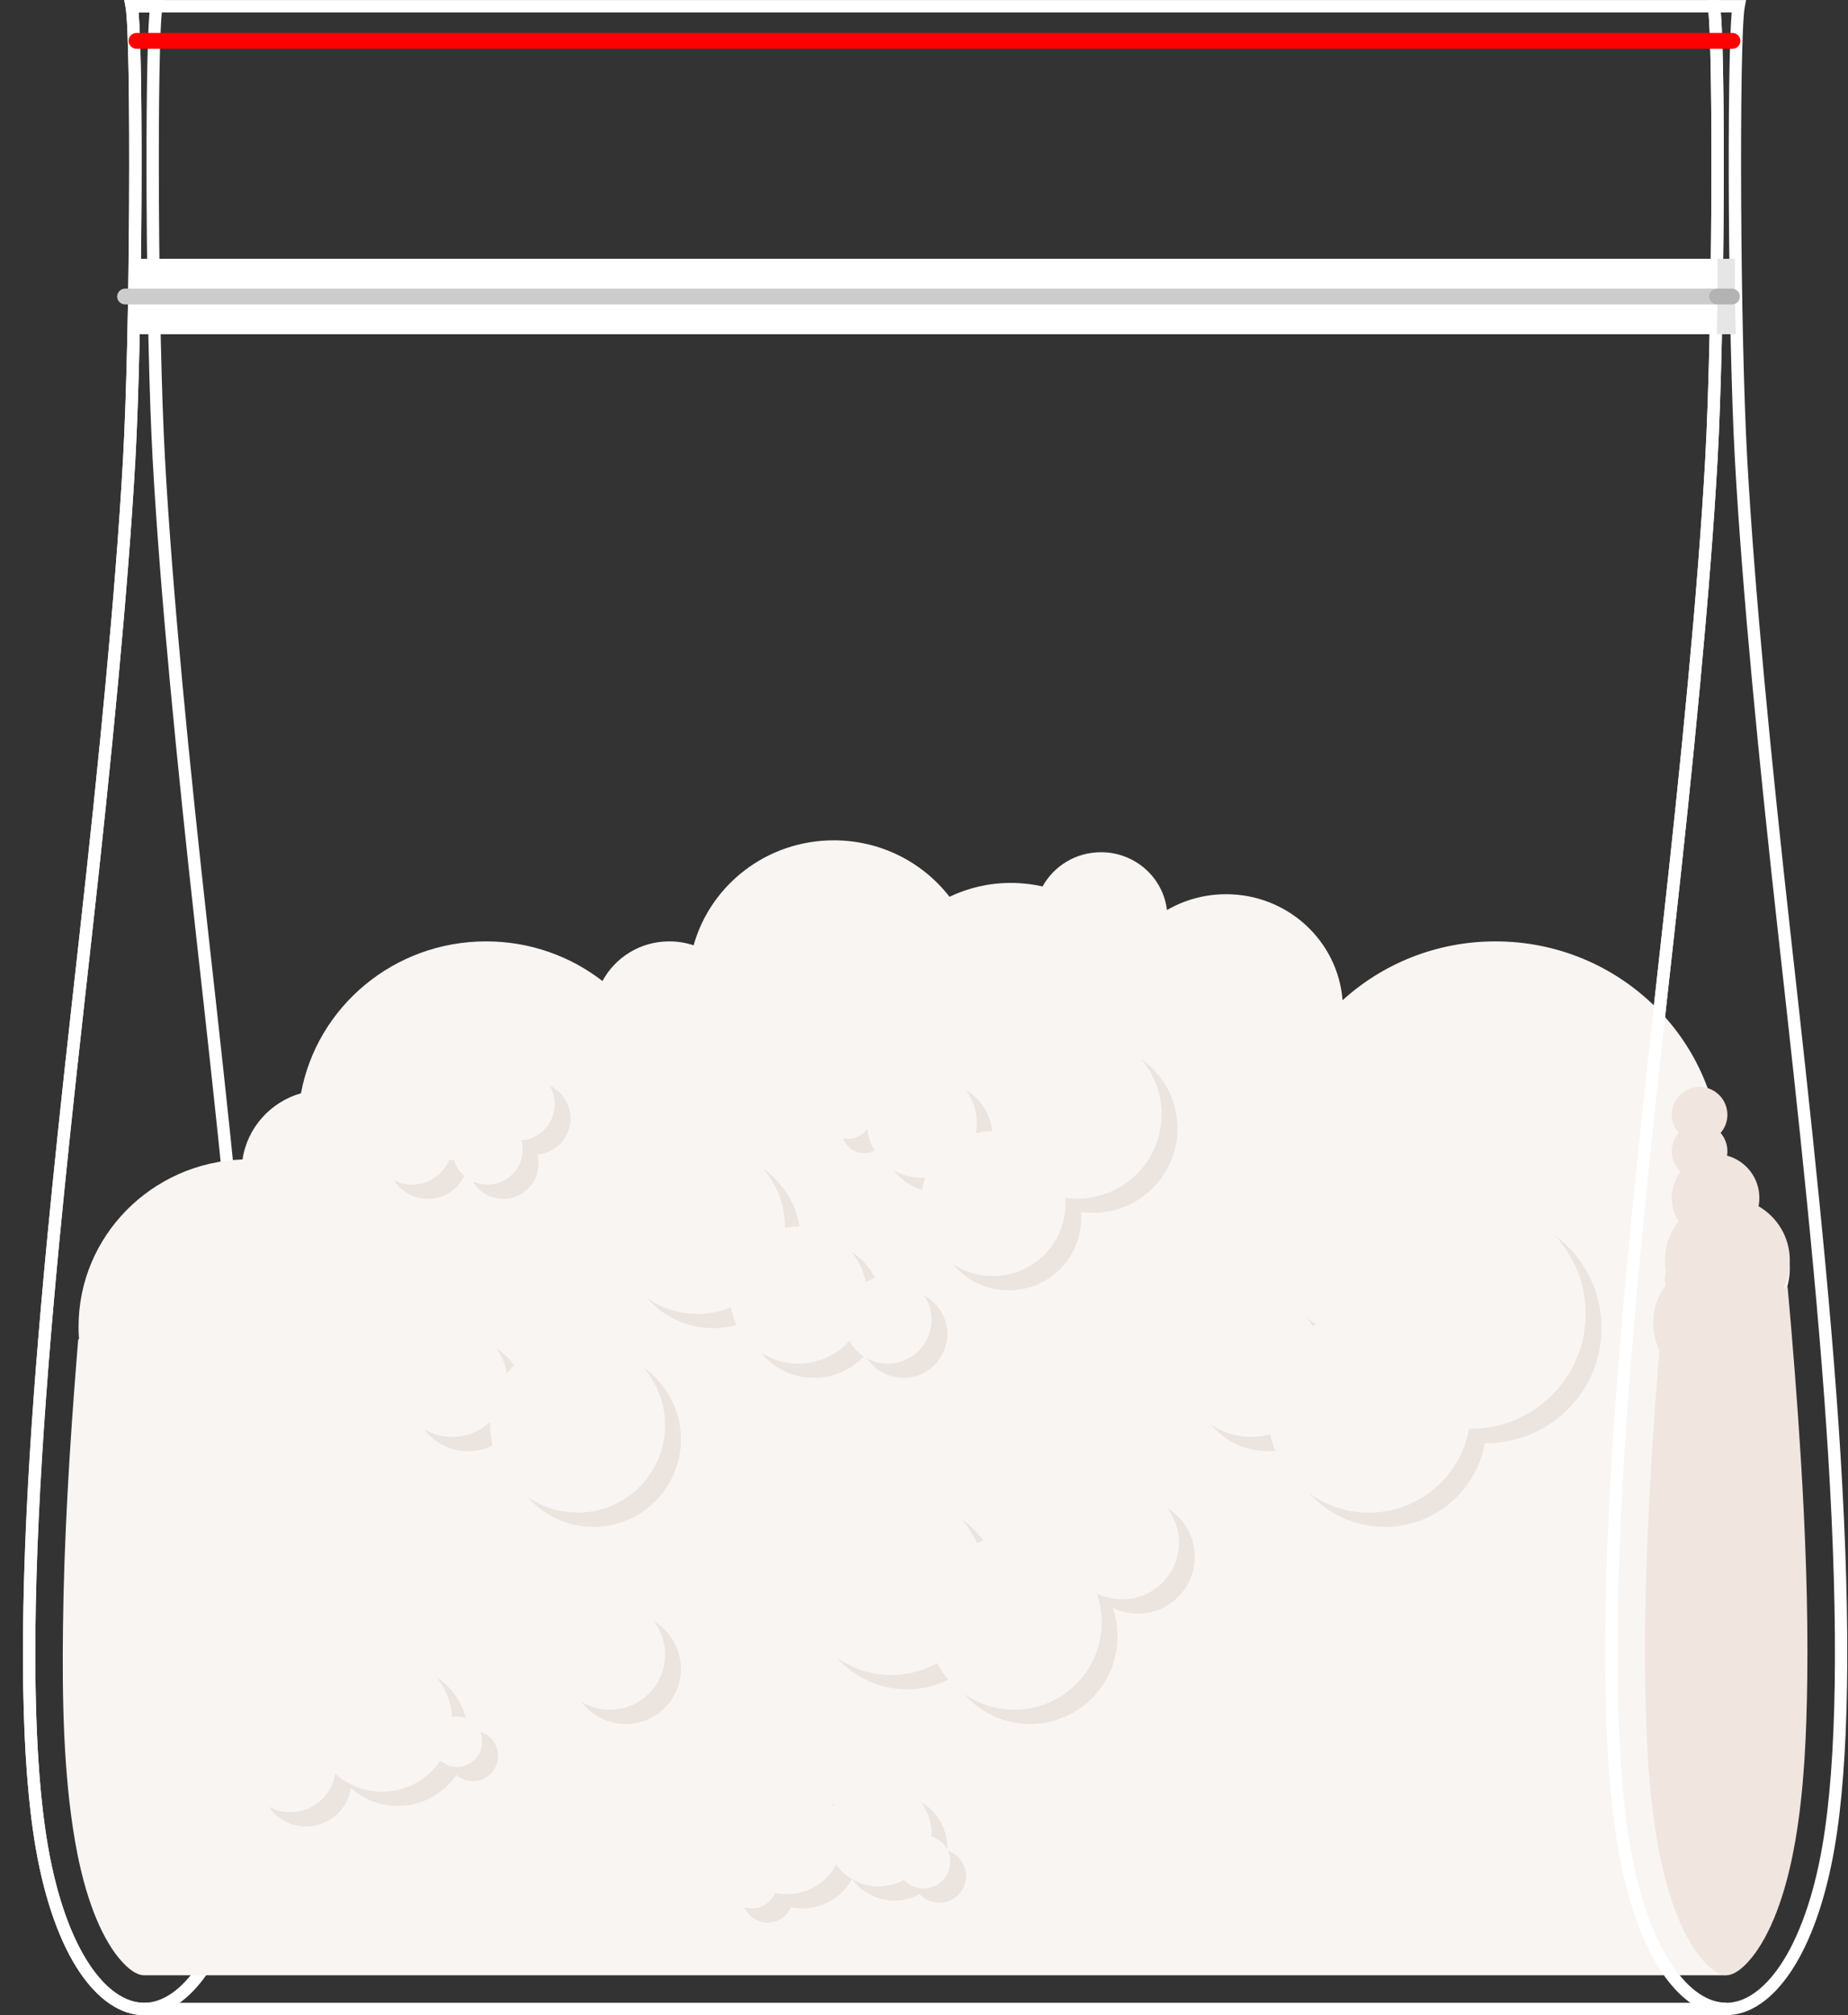 <?xml version="1.0" encoding="UTF-8"?><svg xmlns="http://www.w3.org/2000/svg" xmlns:xlink="http://www.w3.org/1999/xlink" height="597.4" preserveAspectRatio="xMidYMid meet" version="1.0" viewBox="360.5 339.1 548.0 597.4" width="548.0" zoomAndPan="magnify"><rect x="360.5" y="339.1" width="548.0" height="597.4" fill="#333333" stroke="none"/><defs><clipPath id="a"><path d="M 0 0 L 1275.59 0 L 1275.59 1275.59 L 0 1275.59 Z M 0 0"/></clipPath></defs><g><g clip-path="url(#a)"/><g id="change1_1"><path d="M 398.777 399.527 C 398.934 370.949 398.586 345.883 397.73 341.285 L 397.332 339.117 L 409.082 339.117 L 408.68 341.285 C 407.828 345.883 407.48 370.922 407.633 399.473 C 407.777 426.324 408.379 456.258 409.434 475.238 C 410.523 494.859 412.301 517.156 414.527 541.039 C 416.746 564.82 419.438 590.391 422.359 616.566 C 425.258 642.547 428.203 669.07 430.816 695.336 C 433.418 721.445 435.66 747.012 437.129 770.957 C 438.645 795.656 439.34 818.684 439.02 838.848 C 438.723 857.832 437.527 874.254 435.285 887.121 C 433.922 894.941 432.121 901.836 430.016 907.781 C 427.754 914.164 425.121 919.48 422.281 923.699 C 419.504 927.828 416.492 930.961 413.379 933.086 C 410.07 935.336 406.641 936.473 403.211 936.473 C 399.781 936.473 396.348 935.336 393.035 933.086 C 389.898 930.953 386.883 927.82 384.105 923.707 C 381.27 919.496 378.648 914.191 376.391 907.809 C 374.281 901.855 372.484 894.953 371.121 887.121 C 368.879 874.242 367.684 857.812 367.383 838.812 C 367.062 818.656 367.754 795.645 369.27 770.957 C 370.738 747.012 372.98 721.445 375.578 695.336 C 378.195 669.07 381.141 642.547 384.039 616.566 C 386.961 590.387 389.648 564.82 391.867 541.039 C 394.098 517.156 395.879 494.859 396.973 475.238 C 398.031 456.273 398.633 426.363 398.777 399.527 Z M 401.594 342.789 C 402.293 350.773 402.574 373.777 402.434 399.543 C 402.289 426.492 401.688 456.484 400.629 475.441 C 399.535 495.023 397.75 517.375 395.512 541.371 C 393.262 565.469 390.578 591.016 387.684 616.969 C 384.766 643.133 381.801 669.816 379.223 695.691 C 376.629 721.723 374.395 747.234 372.926 771.172 C 371.41 795.824 370.723 818.746 371.039 838.758 C 371.336 857.531 372.52 873.773 374.734 886.504 C 376.062 894.125 377.805 900.824 379.848 906.59 C 381.996 912.664 384.477 917.691 387.148 921.656 C 389.668 925.395 392.348 928.199 395.086 930.062 C 397.766 931.883 400.508 932.801 403.211 932.801 C 405.902 932.801 408.637 931.883 411.312 930.059 C 414.059 928.191 416.734 925.387 419.242 921.66 C 421.91 917.695 424.398 912.66 426.559 906.562 C 428.602 900.805 430.344 894.113 431.672 886.504 C 433.891 873.781 435.066 857.551 435.363 838.793 C 435.68 818.773 434.988 795.84 433.473 771.172 C 432.004 747.234 429.77 721.723 427.176 695.691 C 424.598 669.816 421.633 643.133 418.715 616.969 C 415.82 591.016 413.137 565.469 410.887 541.371 C 408.648 517.371 406.863 495.023 405.777 475.441 C 404.723 456.473 404.121 426.453 403.977 399.488 C 403.84 373.746 404.121 350.766 404.82 342.789 L 401.594 342.789" fill="#fff" fill-rule="evenodd"/></g><g id="change1_2"><path d="M 399.547 339.117 L 870.242 339.117 L 870.52 340.625 C 871.41 345.43 871.781 370.77 871.625 399.543 C 871.48 426.492 870.879 456.484 869.82 475.441 C 868.727 495.023 866.941 517.375 864.699 541.371 C 862.453 565.469 859.766 591.016 856.871 616.969 C 853.953 643.133 850.988 669.816 848.41 695.691 C 845.82 721.723 843.586 747.234 842.113 771.172 C 840.602 795.824 839.914 818.746 840.23 838.758 C 840.527 857.531 841.711 873.773 843.926 886.504 C 845.25 894.125 846.992 900.824 849.035 906.59 C 851.184 912.664 853.664 917.691 856.34 921.656 C 858.859 925.395 861.539 928.199 864.273 930.062 C 866.953 931.883 869.695 932.801 872.398 932.801 L 872.398 936.473 L 403.227 936.473 C 399.797 936.473 396.359 935.336 393.051 933.086 C 389.914 930.953 386.898 927.82 384.121 923.707 C 381.285 919.496 378.664 914.191 376.406 907.809 C 374.297 901.855 372.5 894.953 371.137 887.121 C 360.547 826.285 374.383 702.887 382.871 627.145 L 384.055 616.566 C 386.977 590.387 389.664 564.82 391.887 541.039 C 394.113 517.156 395.895 494.859 396.988 475.238 C 398.047 456.273 398.648 426.363 398.793 399.527 C 398.949 370.949 398.602 345.883 397.746 341.285 L 397.348 339.117 Z M 867.117 342.789 L 401.609 342.789 C 402.309 350.773 402.59 373.777 402.449 399.543 C 402.305 426.492 401.703 456.484 400.645 475.441 C 399.551 495.023 397.766 517.375 395.527 541.371 C 393.277 565.469 390.594 591.016 387.699 616.969 L 386.516 627.547 C 378.047 703.09 364.246 826.168 374.75 886.504 C 376.078 894.125 377.82 900.824 379.859 906.59 C 382.012 912.664 384.492 917.691 387.164 921.656 C 389.684 925.395 392.363 928.199 395.102 930.062 C 397.781 931.883 400.523 932.801 403.227 932.801 L 861.812 932.801 C 858.824 930.676 855.949 927.641 853.297 923.707 C 850.461 919.496 847.84 914.191 845.578 907.809 C 843.473 901.855 841.676 894.953 840.312 887.121 C 838.07 874.242 836.871 857.812 836.57 838.812 C 836.254 818.656 836.941 795.645 838.461 770.957 C 839.93 747.012 842.168 721.445 844.77 695.336 C 847.387 669.07 850.332 642.547 853.23 616.566 C 856.148 590.387 858.84 564.82 861.059 541.039 C 863.289 517.156 865.066 494.859 866.16 475.238 C 867.223 456.273 867.82 426.363 867.969 399.527 C 868.109 373.258 867.824 349.953 867.117 342.789" fill="#fff" fill-rule="evenodd"/></g><g id="change2_1"><path d="M 872.398 924.645 L 872.398 736.129 L 859.348 736.129 C 859.859 735.508 860.355 734.871 860.836 734.223 C 863.551 735.445 866.574 736.129 869.758 736.129 C 881.629 736.129 891.246 726.66 891.246 714.98 C 891.246 703.398 881.785 693.992 870.051 693.836 C 870.547 690.609 870.805 687.305 870.805 683.941 C 870.805 647.609 840.875 618.16 803.957 618.16 C 786.457 618.16 770.531 624.777 758.617 635.613 C 757.254 618.027 742.32 604.176 724.105 604.176 C 717.691 604.176 711.691 605.891 706.543 608.879 C 705.418 599.227 697.09 591.73 686.98 591.73 C 679.496 591.73 672.988 595.836 669.656 601.883 C 666.637 601.195 663.488 600.832 660.258 600.832 C 653.734 600.832 647.562 602.309 642.062 604.941 C 634.188 594.77 621.75 588.203 607.75 588.203 C 587.914 588.203 571.211 601.387 566.18 619.328 C 563.914 618.57 561.484 618.16 558.961 618.16 C 550.367 618.16 542.906 622.926 539.156 629.914 C 529.66 622.551 517.676 618.16 504.648 618.16 C 477.266 618.16 454.488 637.57 449.754 663.176 C 440.688 665.781 433.805 673.414 432.418 682.801 C 405.402 683.734 383.793 705.578 383.793 732.395 C 383.793 733.652 383.84 734.895 383.934 736.129 L 383.695 736.129 C 383.523 738.195 383.355 740.262 383.191 742.328 C 381.098 768.777 379.469 795.41 379.168 821.945 C 378.938 842.453 379.266 864.867 382.785 885.102 C 384.598 895.516 387.938 908.215 393.926 917.098 C 395.68 919.699 399.637 924.645 403.227 924.645 L 872.398 924.645" fill="#f9f5f2" fill-rule="evenodd"/></g><g id="change3_1"><path d="M 852.578 739.32 C 851.703 750.105 850.922 760.895 850.258 771.676 C 848.93 793.336 848.086 815.152 848.363 836.855 C 848.566 852.68 849.242 869.488 851.961 885.102 C 853.773 895.516 857.113 908.215 863.102 917.098 C 864.855 919.699 868.812 924.645 872.398 924.645 C 875.969 924.645 879.926 919.688 881.664 917.102 C 887.656 908.203 891.008 895.531 892.824 885.098 C 895.547 869.492 896.219 852.676 896.418 836.855 C 896.691 815.152 895.852 793.336 894.52 771.676 C 893.477 754.648 892.129 737.617 890.59 720.59 L 889.219 721.152 C 890.516 718.625 891.246 715.758 891.246 712.719 C 891.246 705.863 887.52 699.879 881.98 696.68 C 882.137 695.879 882.219 695.055 882.219 694.207 C 882.219 688.211 878.152 683.168 872.629 681.676 C 872.699 681.242 872.734 680.801 872.734 680.352 C 872.734 678.285 871.977 676.398 870.723 674.949 C 871.977 673.504 872.734 671.617 872.734 669.551 C 872.734 665 869.047 661.309 864.492 661.309 C 859.941 661.309 856.25 665 856.25 669.551 C 856.25 671.617 857.012 673.504 858.266 674.949 C 857.012 676.398 856.25 678.285 856.25 680.352 C 856.25 682.73 857.262 684.875 858.875 686.383 C 857.23 688.559 856.25 691.27 856.25 694.207 C 856.25 696.77 856.992 699.156 858.27 701.164 C 855.738 704.332 854.223 708.348 854.223 712.719 C 854.223 713.746 854.305 714.754 854.469 715.734 C 854.309 716.547 854.223 717.391 854.223 718.25 C 854.223 718.914 854.27 719.566 854.367 720.199 C 852.078 723.281 850.723 727.098 850.723 731.234 C 850.723 734.133 851.391 736.879 852.578 739.32" fill="#f0e5df" fill-rule="evenodd"/></g><g id="change1_3"><path d="M 867.969 399.527 C 868.121 370.949 867.773 345.883 866.922 341.285 L 866.52 339.117 L 878.27 339.117 L 877.871 341.285 C 877.02 345.883 876.672 370.918 876.824 399.469 C 876.969 426.32 877.566 456.258 878.621 475.238 C 879.715 494.859 881.492 517.156 883.719 541.039 C 885.938 564.82 888.629 590.387 891.547 616.566 C 894.445 642.547 897.395 669.07 900.008 695.336 C 902.609 721.445 904.848 747.012 906.316 770.957 C 907.836 795.656 908.527 818.684 908.211 838.848 C 907.91 857.832 906.719 874.254 904.473 887.121 C 903.109 894.941 901.312 901.836 899.203 907.781 C 896.941 914.164 894.312 919.48 891.473 923.699 C 888.691 927.828 885.684 930.961 882.566 933.086 C 879.262 935.336 875.828 936.473 872.398 936.473 C 868.973 936.473 865.535 935.336 862.223 933.086 C 859.086 930.953 856.07 927.82 853.297 923.707 C 850.461 919.496 847.84 914.191 845.578 907.809 C 843.473 901.855 841.676 894.953 840.312 887.121 C 838.07 874.242 836.871 857.812 836.57 838.812 C 836.254 818.656 836.941 795.645 838.461 770.957 C 839.93 747.012 842.168 721.445 844.77 695.336 C 847.387 669.07 850.332 642.547 853.23 616.566 C 856.148 590.387 858.84 564.82 861.059 541.039 C 863.289 517.156 865.066 494.859 866.16 475.238 C 867.223 456.273 867.82 426.363 867.969 399.527 Z M 870.781 342.789 C 871.48 350.773 871.766 373.777 871.625 399.543 C 871.48 426.492 870.879 456.484 869.82 475.441 C 868.727 495.023 866.941 517.375 864.699 541.371 C 862.453 565.469 859.766 591.016 856.871 616.969 C 853.953 643.133 850.988 669.816 848.41 695.691 C 845.82 721.723 843.586 747.234 842.113 771.172 C 840.602 795.824 839.914 818.746 840.23 838.758 C 840.527 857.531 841.711 873.773 843.926 886.504 C 845.25 894.125 846.992 900.824 849.035 906.59 C 851.184 912.664 853.664 917.691 856.34 921.656 C 858.859 925.395 861.539 928.199 864.273 930.062 C 866.953 931.883 869.695 932.801 872.398 932.801 C 875.09 932.801 877.824 931.883 880.5 930.059 C 883.246 928.191 885.926 925.387 888.434 921.66 C 891.102 917.695 893.586 912.66 895.746 906.562 C 897.789 900.805 899.535 894.113 900.859 886.504 C 903.078 873.781 904.258 857.551 904.555 838.789 C 904.867 818.773 904.176 795.84 902.66 771.172 C 901.191 747.234 898.957 721.723 896.363 695.691 C 893.789 669.816 890.824 643.133 887.906 616.969 C 885.012 591.016 882.324 565.469 880.074 541.371 C 877.84 517.371 876.055 495.023 874.965 475.441 C 873.91 456.473 873.312 426.449 873.168 399.48 C 873.027 373.742 873.312 350.766 874.012 342.789 L 870.781 342.789" fill="#fff" fill-rule="evenodd"/></g><g id="change1_4"><path d="M 872.398 415.824 L 400.625 415.824 C 400.707 422.055 400.633 429.57 400.402 438.172 L 872.398 438.172 L 872.398 415.824" fill="#fff" fill-rule="evenodd"/></g><g id="change4_1"><path d="M 874.992 415.824 L 869.801 415.824 C 869.879 422.055 869.809 429.57 869.578 438.172 L 875.211 438.172 C 874.984 429.57 874.914 422.055 874.992 415.824" fill="#e6e6e6" fill-rule="evenodd"/></g><g id="change5_1"><path d="M 869.582 424.652 L 397.605 424.652 C 396.309 424.652 395.242 425.711 395.242 427 C 395.242 428.289 396.309 429.344 397.605 429.344 L 869.582 429.344 C 868.281 429.344 867.219 428.289 867.219 427 C 867.219 425.711 868.281 424.652 869.582 424.652" fill="#ccc" fill-rule="evenodd"/></g><g id="change6_1"><path d="M 874.09 424.652 L 869.582 424.652 C 868.289 424.652 867.234 425.711 867.234 427 C 867.234 428.289 868.289 429.344 869.582 429.344 L 874.09 429.344 C 875.379 429.344 876.438 428.289 876.438 427 C 876.438 425.711 875.379 424.652 874.09 424.652" fill="#b3b3b3" fill-rule="evenodd"/></g><path d="M 869.582 348.867 L 400.98 348.867 C 399.691 348.867 398.637 349.922 398.637 351.211 C 398.637 352.504 399.691 353.559 400.98 353.559 L 874.238 353.559 C 875.527 353.559 876.586 352.504 876.586 351.211 C 876.586 349.922 875.527 348.867 874.238 348.867 L 869.582 348.867" fill="red" fill-rule="evenodd"/><g id="change7_1"><path d="M 645.625 789.395 C 647.496 791.508 649.055 793.906 650.219 796.516 C 650.809 796.238 651.41 795.984 652.023 795.75 C 650.246 793.301 648.086 791.152 645.625 789.395 Z M 641.711 837.031 C 638.02 838.844 633.871 839.859 629.484 839.859 C 621.203 839.859 613.77 836.238 608.672 830.492 C 613.223 833.742 618.793 835.652 624.812 835.652 C 629.723 835.652 634.34 834.375 638.344 832.141 C 639.277 833.902 640.41 835.543 641.711 837.031 Z M 697.965 817.422 C 695.262 817.422 692.707 816.785 690.445 815.652 C 691.379 818.328 691.887 821.203 691.887 824.199 C 691.887 838.527 680.273 850.145 665.945 850.145 C 658.141 850.145 651.145 846.695 646.391 841.242 C 650.602 844.199 655.734 845.938 661.27 845.938 C 675.598 845.938 687.215 834.32 687.215 819.992 C 687.215 816.996 686.703 814.121 685.77 811.445 C 688.031 812.578 690.586 813.215 693.289 813.215 C 702.586 813.215 710.117 805.68 710.117 796.387 C 710.117 792.559 708.836 789.027 706.684 786.199 C 711.543 789.148 714.793 794.492 714.793 800.594 C 714.793 809.887 707.258 817.422 697.965 817.422 Z M 546.047 850.145 C 540.703 850.145 535.957 847.578 532.973 843.617 C 535.426 845.09 538.301 845.938 541.371 845.938 C 550.406 845.938 557.734 838.609 557.734 829.574 C 557.734 825.887 556.512 822.48 554.449 819.742 C 559.219 822.602 562.406 827.82 562.406 833.781 C 562.406 842.816 555.082 850.145 546.047 850.145 Z M 551.352 744.523 C 558.035 749.215 562.406 756.98 562.406 765.77 C 562.406 780.098 550.793 791.715 536.465 791.715 C 528.66 791.715 521.66 788.266 516.906 782.812 C 521.117 785.77 526.254 787.508 531.789 787.508 C 546.117 787.508 557.734 775.891 557.734 761.562 C 557.734 755.039 555.324 749.082 551.352 744.523 Z M 507.703 738.875 C 509.773 740.113 511.547 741.801 512.891 743.797 C 512.145 744.59 511.453 745.422 510.812 746.301 C 510.406 743.539 509.309 741.004 507.703 738.875 Z M 499.305 769.277 C 493.957 769.277 489.215 766.715 486.227 762.75 C 488.684 764.223 491.559 765.07 494.629 765.07 C 498.98 765.07 502.938 763.367 505.867 760.598 C 505.855 760.918 505.848 761.238 505.848 761.562 C 505.848 763.637 506.094 765.652 506.551 767.586 C 504.367 768.668 501.906 769.277 499.305 769.277 Z M 613.008 710.168 C 615.965 712.098 618.391 714.781 620.012 717.941 C 619.02 718.238 618.078 718.652 617.203 719.168 C 616.562 715.801 615.09 712.727 613.008 710.168 Z M 586.875 685.625 C 592.473 689.555 596.445 695.637 597.594 702.672 C 597.473 702.668 597.352 702.664 597.23 702.664 C 595.871 702.664 594.539 702.801 593.254 703.059 C 593.254 702.926 593.258 702.797 593.258 702.664 C 593.258 696.145 590.852 690.184 586.875 685.625 Z M 578.934 731.875 C 576.723 732.488 574.395 732.816 571.988 732.816 C 564.188 732.816 557.188 729.367 552.43 723.914 C 556.645 726.871 561.777 728.609 567.316 728.609 C 570.824 728.609 574.172 727.91 577.227 726.648 C 577.559 728.488 578.141 730.242 578.934 731.875 Z M 616.648 741.215 C 612.941 745.109 607.711 747.543 601.906 747.543 C 595.543 747.543 589.863 744.617 586.137 740.039 C 589.324 742.125 593.137 743.336 597.23 743.336 C 603.246 743.336 608.648 740.727 612.371 736.578 C 613.395 738.449 614.867 740.047 616.648 741.215 Z M 628.434 747.543 C 623.957 747.543 620.012 745.273 617.68 741.824 C 619.492 742.789 621.562 743.336 623.762 743.336 C 630.926 743.336 636.73 737.527 636.73 730.363 C 636.73 727.676 635.914 725.18 634.516 723.109 C 638.613 725.289 641.406 729.605 641.406 734.57 C 641.406 741.734 635.598 747.543 628.434 747.543 Z M 654.738 674.387 C 653.07 674.402 651.445 674.613 649.891 674.988 C 650.07 674.016 650.164 673.012 650.164 671.988 C 650.164 668.316 648.949 664.926 646.902 662.199 C 651.168 664.754 654.168 669.203 654.738 674.387 Z M 643.07 713.805 C 647.016 718.566 652.973 721.598 659.637 721.598 C 671.512 721.598 681.137 711.969 681.137 700.094 C 681.137 699.516 681.113 698.938 681.066 698.371 C 682.234 698.535 683.43 698.625 684.645 698.625 C 698.453 698.625 709.648 687.43 709.648 673.617 C 709.648 665.105 705.398 657.59 698.902 653.07 C 702.688 657.453 704.977 663.164 704.977 669.41 C 704.977 683.223 693.781 694.418 679.969 694.418 C 678.754 694.418 677.562 694.328 676.395 694.164 C 676.438 694.73 676.465 695.309 676.465 695.887 C 676.465 707.762 666.836 717.391 654.961 717.391 C 650.562 717.391 646.477 716.07 643.07 713.805 Z M 625.508 685.984 C 627.57 688.727 630.48 690.797 633.848 691.805 C 634.082 690.582 634.422 689.395 634.855 688.258 C 634.527 688.277 634.199 688.285 633.867 688.285 C 630.812 688.285 627.953 687.445 625.508 685.984 Z M 616.738 680.93 C 617.836 680.93 618.871 680.664 619.781 680.195 C 618.645 678.242 617.898 676.035 617.652 673.676 C 616.469 675.512 614.41 676.723 612.062 676.723 C 611.52 676.723 610.988 676.656 610.48 676.531 C 611.402 679.098 613.855 680.93 616.738 680.93 Z M 500.746 689.348 C 502.562 692.422 505.906 694.484 509.738 694.484 C 515.5 694.484 520.172 689.812 520.172 684.051 C 520.172 683.121 520.051 682.219 519.82 681.359 C 525.344 680.91 529.688 676.285 529.688 670.645 C 529.688 666.332 527.145 662.609 523.477 660.898 C 524.449 662.516 525.012 664.414 525.012 666.438 C 525.012 672.078 520.672 676.703 515.145 677.152 C 515.375 678.012 515.496 678.914 515.496 679.844 C 515.496 685.605 510.824 690.277 505.062 690.277 C 503.523 690.277 502.062 689.945 500.746 689.348 Z M 477.355 689.012 C 479.477 692.305 483.176 694.484 487.383 694.484 C 492.141 694.484 496.246 691.695 498.156 687.664 C 496.766 686.438 495.707 684.844 495.125 683.031 C 494.652 683.023 494.191 682.969 493.746 682.867 C 491.969 687.215 487.695 690.277 482.711 690.277 C 480.781 690.277 478.965 689.82 477.355 689.012 Z M 489.914 836.258 C 494.16 839.051 497.32 843.355 498.633 848.406 C 497.824 848.105 496.953 847.941 496.039 847.941 C 495.543 847.941 495.055 847.992 494.586 848.086 C 494.297 843.609 492.59 839.52 489.914 836.258 Z M 500.715 867.09 C 498.824 867.09 497.102 866.387 495.785 865.227 C 492.051 870.789 485.703 874.449 478.504 874.449 C 473.141 874.449 468.254 872.422 464.562 869.09 C 463.598 875.562 458.016 880.527 451.273 880.527 C 446.68 880.527 442.621 878.219 440.199 874.699 C 442.102 875.73 444.281 876.32 446.602 876.32 C 453.344 876.32 458.926 871.355 459.891 864.883 C 463.578 868.215 468.465 870.242 473.828 870.242 C 481.027 870.242 487.375 866.582 491.109 861.02 C 492.426 862.18 494.152 862.883 496.039 862.883 C 500.168 862.883 503.512 859.535 503.512 855.41 C 503.512 854.371 503.297 853.379 502.91 852.477 C 505.965 853.414 508.184 856.258 508.184 859.617 C 508.184 863.742 504.84 867.09 500.715 867.09 Z M 641.57 887.719 C 644.707 888.77 646.965 891.73 646.965 895.223 C 646.965 899.59 643.422 903.133 639.051 903.133 C 636.754 903.133 634.688 902.152 633.238 900.59 C 631.016 901.805 628.461 902.496 625.746 902.496 C 620.582 902.496 616.004 899.996 613.148 896.141 C 615.473 897.508 618.184 898.289 621.07 898.289 C 623.785 898.289 626.34 897.598 628.566 896.383 C 630.012 897.945 632.078 898.926 634.375 898.926 C 638.746 898.926 642.289 895.383 642.289 891.012 C 642.289 889.836 642.031 888.723 641.57 887.719 Z M 633.672 873.328 C 638.301 876.051 641.406 881.078 641.406 886.836 C 641.406 887.012 641.402 887.188 641.398 887.363 C 640.43 885.504 638.746 884.078 636.711 883.449 C 636.727 883.18 636.73 882.906 636.73 882.629 C 636.73 879.145 635.594 875.93 633.672 873.328 Z M 607.117 873.609 C 607.391 873.773 607.656 873.949 607.922 874.129 C 607.852 874.234 607.781 874.344 607.719 874.449 C 607.523 874.164 607.324 873.883 607.117 873.609 Z M 588.129 909.039 C 585.043 909.039 582.395 907.172 581.258 904.504 C 581.949 904.719 582.688 904.832 583.453 904.832 C 586.543 904.832 589.195 902.957 590.332 900.281 C 591.426 900.504 592.562 900.621 593.727 900.621 C 600.07 900.621 605.598 897.105 608.465 891.918 C 609.719 893.617 611.309 895.055 613.137 896.133 C 610.27 901.316 604.742 904.828 598.398 904.828 C 597.234 904.828 596.102 904.711 595.004 904.488 C 593.867 907.164 591.219 909.039 588.129 909.039 Z M 748.18 729.855 C 748.789 730.59 749.352 731.363 749.859 732.176 C 750.102 732.016 750.344 731.863 750.586 731.711 C 749.828 731.039 749.027 730.418 748.18 729.855 Z M 738.688 769.145 C 737.902 769.23 737.105 769.277 736.297 769.277 C 729.633 769.277 723.676 766.242 719.73 761.484 C 723.137 763.746 727.223 765.07 731.621 765.07 C 733.52 765.07 735.359 764.82 737.113 764.359 C 737.508 766.012 738.035 767.609 738.688 769.145 Z M 801.27 766.871 C 801.113 766.871 800.961 766.867 800.805 766.867 C 798.297 780.988 785.961 791.715 771.117 791.715 C 762.234 791.715 754.246 787.867 748.73 781.754 C 753.703 785.371 759.824 787.508 766.445 787.508 C 781.285 787.508 793.621 776.781 796.129 762.66 C 796.285 762.66 796.438 762.664 796.594 762.664 C 815.441 762.664 830.719 747.387 830.719 728.543 C 830.719 719.598 827.277 711.461 821.648 705.375 C 829.988 711.598 835.395 721.543 835.395 732.75 C 835.395 751.594 820.113 766.871 801.27 766.871" fill="#ebe4df" fill-rule="evenodd"/></g></g></svg>